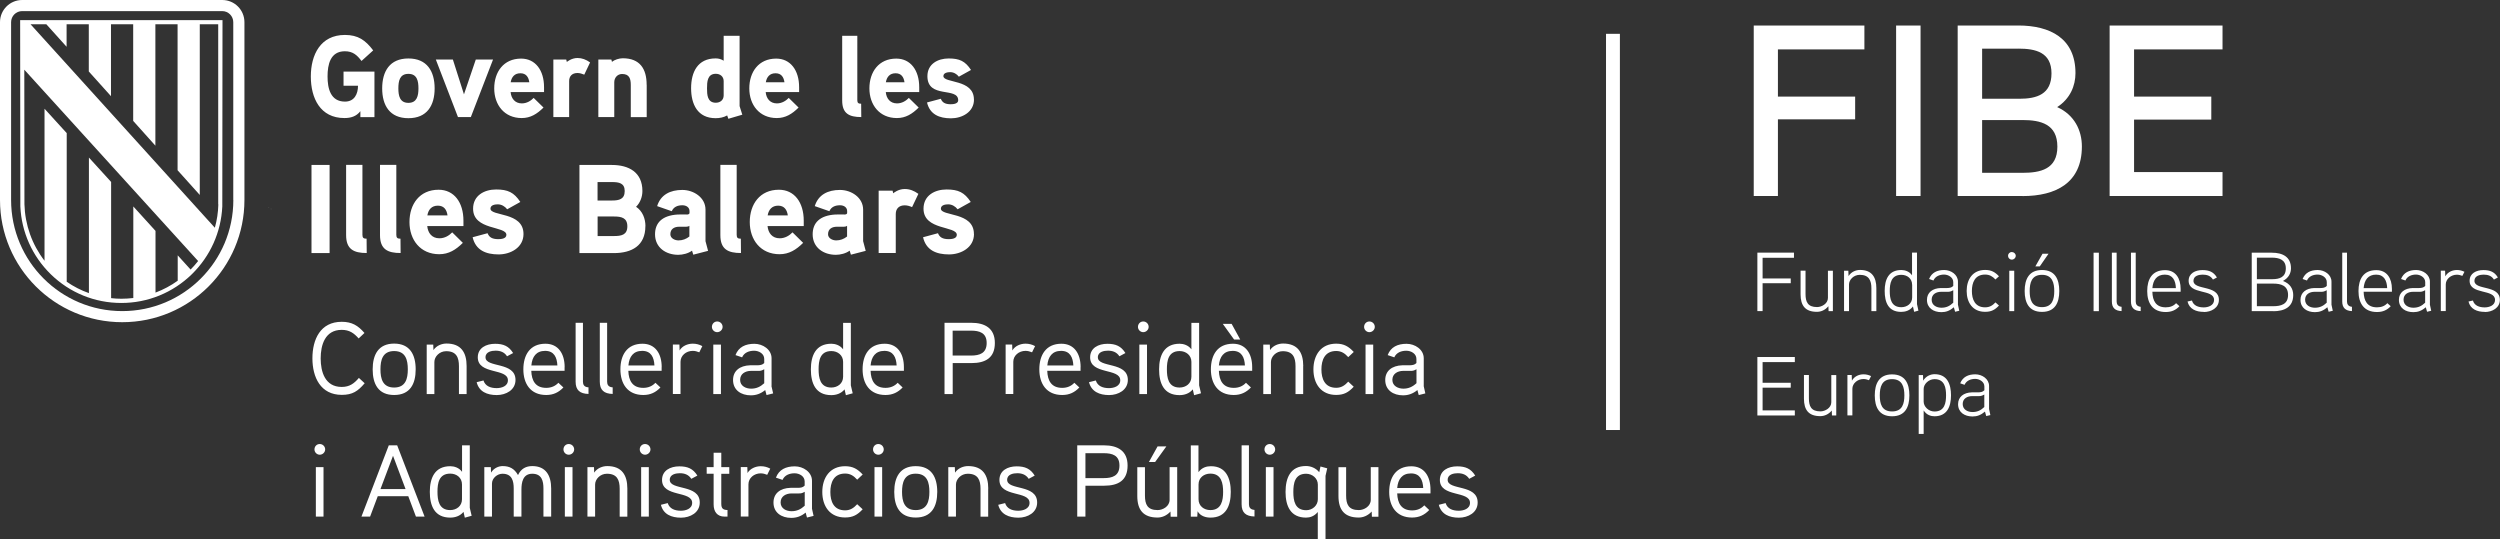 <?xml version="1.0" encoding="UTF-8"?>
<svg id="Capa_2" data-name="Capa 2" xmlns="http://www.w3.org/2000/svg" viewBox="0 0 378.42 81.6">
  <rect x="0" y="0" width="378.42" height="81.6" fill="#333333" stroke="none"/>
  <defs>
    <style>
      .cls-1 {
        fill: #fff;
      }
    </style>
  </defs>
  <g id="Capa_1-2" data-name="Capa 1">
    <polygon class="cls-1" points="41.01 31.67 41.06 31.64 41.01 31.59 41.01 31.67"/>
    <polygon class="cls-1" points="1.37 31.48 1.42 31.45 1.37 31.4 1.37 31.48"/>
    <polygon class="cls-1" points="1.21 31.56 1.25 31.53 1.21 31.48 1.21 31.56"/>
    <polygon class="cls-1" points="40.69 31.41 40.73 31.38 40.69 31.33 40.69 31.41"/>
    <polygon class="cls-1" points="1.05 31.21 1.09 31.18 1.05 31.13 1.05 31.21"/>
    <polygon class="cls-1" points=".88 31.29 .93 31.26 .88 31.21 .88 31.29"/>
    <rect class="cls-1" x="243.1" y="5.12" width="2.1" height="59.97"/>
    <g>
      <path class="cls-1" d="M52,10.83v2.15h2.19c0,1.25-.55,2.4-1.97,2.4-2.21,0-2.64-2.03-2.64-3.81s.41-3.81,2.62-3.81c1.19,0,1.84.56,2.52,1.47l1.77-1.6c-1.17-1.55-2.29-2.34-4.28-2.34-3.7,0-5.16,3.01-5.16,6.29s1.42,6.29,5.08,6.29c.98,0,1.81-.25,2.42-1.04v.9h2.13v-6.89h-4.69ZM65.79,13.38c0-2.59-1.15-4.53-3.97-4.53s-3.97,1.94-3.97,4.53,1.15,4.51,3.97,4.51,3.97-1.92,3.97-4.51M63.34,13.38c0,1.09-.21,2.19-1.52,2.19s-1.52-1.09-1.52-2.19.19-2.2,1.52-2.2,1.52,1.11,1.52,2.2M72.02,9.01l-1.79,5.27-1.68-5.27h-2.58l3.35,8.71h1.95l3.36-8.71h-2.61ZM82.35,13.19c0-2.55-1.31-4.32-3.47-4.32-2.66,0-4.07,2.03-4.07,4.51s1.52,4.49,4.16,4.49c1.33,0,2.32-.62,3.3-1.59l-1.49-1.46c-.43.44-1.04.83-1.79.83-1.04,0-1.61-.74-1.7-1.71h5.06v-.77h0ZM77.3,12.45c.14-.81.6-1.36,1.47-1.36s1.24.58,1.35,1.36h-2.82ZM89.32,9.45c-.62-.44-1.22-.67-1.91-.67-.92,0-1.61.6-1.61.6l-.09-.37h-1.95v8.71h2.39v-5.45c0-.74.45-1.22,1.26-1.22.34,0,.69.11,1.03.25l.88-1.85ZM97.88,12.82c0-2.41-1.03-4-3.61-4-.57,0-1.26.23-1.64.54l-.09-.35h-1.97v8.71h2.41v-5.27c0-.69.49-1.25,1.19-1.25,1.1,0,1.31.72,1.31,1.68v4.85h2.41v-4.9h-.01ZM112.36,17.36c-.04-.12-.41-1.25-.41-1.3V5.42h-2.41v3.77c-.39-.25-.78-.35-1.21-.35-2.73,0-3.72,2.08-3.72,4.51s.98,4.54,3.72,4.54c.6,0,1.22-.12,1.74-.42l.18.51,2.11-.62ZM109.54,14.44c0,.69-.51,1.11-1.19,1.11-1.29,0-1.33-1.23-1.33-2.18s.04-2.2,1.33-2.2c.67,0,1.19.42,1.19,1.11v2.16ZM120.96,13.19c0-2.55-1.31-4.32-3.47-4.32-2.66,0-4.07,2.03-4.07,4.51s1.52,4.49,4.16,4.49c1.33,0,2.32-.62,3.3-1.59l-1.49-1.46c-.43.44-1.04.83-1.79.83-1.04,0-1.61-.74-1.7-1.71h5.06v-.77h0ZM115.92,12.45c.14-.81.6-1.36,1.47-1.36s1.24.58,1.35,1.36h-2.82ZM130.35,15.7c-.41,0-.58-.11-.58-.53V5.42h-2.29v9.8c0,1.97,1.06,2.5,2.89,2.5l-.02-2.02ZM139.14,13.19c0-2.55-1.31-4.32-3.47-4.32-2.66,0-4.07,2.03-4.07,4.51s1.52,4.49,4.16,4.49c1.33,0,2.32-.62,3.3-1.59l-1.49-1.46c-.43.44-1.04.83-1.79.83-1.04,0-1.61-.74-1.7-1.71h5.06v-.77ZM134.09,12.45c.14-.81.6-1.36,1.47-1.36s1.24.58,1.35,1.36h-2.82ZM147.42,15.06c0-3.13-4.62-2.43-4.62-3.54,0-.51.66-.6,1.03-.6.51,0,1.01.28,1.31.69l1.84-1.02c-.88-1.34-1.74-1.74-3.38-1.74s-3.22.83-3.22,2.68c0,3.47,4.66,1.57,4.66,3.65,0,.53-.74.6-1.13.6-.9,0-1.29-.3-1.5-.83l-2.09.56c.43,1.81,1.86,2.4,3.63,2.4,1.68,0,3.48-.95,3.48-2.84"/>
      <path class="cls-1" d="M49.89,24.97h-2.74v13.34h2.74v-13.34ZM55.49,36.13c-.44,0-.63-.11-.63-.58v-10.59h-2.47v10.63c0,2.14,1.15,2.71,3.12,2.71l-.02-2.18ZM60.62,36.13c-.44,0-.63-.11-.63-.58v-10.59h-2.47v10.63c0,2.14,1.15,2.71,3.12,2.71l-.02-2.18ZM70.15,33.4c0-2.77-1.42-4.68-3.76-4.68-2.88,0-4.41,2.19-4.41,4.89s1.65,4.87,4.51,4.87c1.44,0,2.51-.67,3.57-1.72l-1.61-1.59c-.46.48-1.13.9-1.94.9-1.13,0-1.74-.8-1.84-1.85h5.48v-.82h0ZM64.69,32.6c.15-.88.65-1.47,1.59-1.47s1.34.63,1.46,1.47h-3.05ZM79.24,35.42c0-3.4-5-2.64-5-3.84,0-.56.71-.65,1.11-.65.56,0,1.09.31,1.42.75l1.99-1.11c-.96-1.45-1.88-1.89-3.66-1.89s-3.49.9-3.49,2.91c0,3.31,5.04,2.58,5.04,3.96,0,.58-.8.65-1.22.65-.98,0-1.4-.32-1.63-.9l-2.26.61c.46,1.97,2.02,2.6,3.93,2.6,1.82,0,3.77-1.04,3.77-3.09M97.7,34.24c0-1.15-.44-2.29-1.42-2.94.63-.61.96-1.51.96-2.39,0-2.83-2.05-3.94-4.62-3.94h-4.91v13.34h5.21c2.7,0,4.77-1.11,4.77-4.07M94.56,28.92c0,1.24-.86,1.43-1.9,1.43h-2.21v-2.79h2.21c1.01,0,1.9.15,1.9,1.35M94.96,34.26c0,1.32-.94,1.47-2.03,1.47h-2.47v-2.96h2.47c1.09,0,2.03.17,2.03,1.49M106.79,36.53v-4.8c0-1.84-1.8-2.98-3.51-2.98-1.82,0-3.28.72-3.81,2.45l2.21.77c.29-.65.88-.9,1.61-.9.59,0,1.08.32,1.08.88v.27c0,.11-.07.23-.33.25,0,0-.8-.02-1.44,0-2.4.14-3.45,1.28-3.45,3,0,2.01,1.65,3.1,3.51,3.1.69,0,1.53-.21,2.09-.63l.19.61,2.24-.58-.38-1.43ZM104.35,35.8c-.48.38-1.03.59-1.65.59-.52,0-1.23-.3-1.23-.93,0-.82.61-1.13,1.32-1.14h1.08c.19,0,.35-.04.48-.14v1.62ZM112.14,36.13c-.44,0-.63-.11-.63-.58v-10.59h-2.47v10.63c0,2.14,1.15,2.71,3.12,2.71l-.02-2.18ZM121.66,33.4c0-2.77-1.42-4.68-3.76-4.68-2.88,0-4.41,2.19-4.41,4.89s1.65,4.87,4.51,4.87c1.44,0,2.51-.67,3.57-1.72l-1.61-1.59c-.46.48-1.13.9-1.94.9-1.13,0-1.74-.8-1.84-1.85h5.48v-.82h0ZM116.2,32.6c.15-.88.66-1.47,1.59-1.47s1.34.63,1.46,1.47h-3.05ZM130.65,36.53v-4.8c0-1.84-1.8-2.98-3.51-2.98-1.82,0-3.28.72-3.81,2.45l2.21.77c.28-.65.88-.9,1.61-.9.59,0,1.08.32,1.08.88v.27c0,.11-.07.23-.33.25,0,0-.8-.02-1.44,0-2.4.14-3.45,1.28-3.45,3,0,2.01,1.65,3.1,3.51,3.1.69,0,1.53-.21,2.09-.63l.19.61,2.24-.58-.38-1.43ZM128.22,35.8c-.48.38-1.03.59-1.65.59-.52,0-1.23-.3-1.23-.93,0-.82.61-1.13,1.32-1.14h1.08c.19,0,.35-.04.48-.14v1.62ZM139.01,29.34c-.67-.48-1.32-.73-2.07-.73-1,0-1.74.65-1.74.65l-.09-.4h-2.11v9.44h2.59v-5.9c0-.8.48-1.32,1.36-1.32.36,0,.75.11,1.11.27l.95-2ZM147.42,35.42c0-3.4-5-2.64-5-3.84,0-.56.71-.65,1.11-.65.56,0,1.09.31,1.42.75l1.99-1.11c-.96-1.45-1.88-1.89-3.66-1.89s-3.49.9-3.49,2.91c0,3.31,5.04,2.58,5.04,3.96,0,.58-.8.65-1.22.65-.98,0-1.4-.32-1.63-.9l-2.26.61c.46,1.97,2.01,2.6,3.93,2.6,1.82,0,3.78-1.04,3.78-3.09"/>
      <path class="cls-1" d="M223.67,76.06c0-2.81-4.54-1.79-4.54-3.43,0-.85.96-1,1.53-1,.71,0,1.33.22,1.73.85l.91-.49c-.65-1.05-1.47-1.4-2.73-1.4-1.36,0-2.62.63-2.62,2.06,0,2.66,4.56,1.59,4.56,3.47,0,.91-1,1.19-1.7,1.19-.94,0-1.73-.31-1.99-1.16l-1.03.26c.36,1.44,1.6,1.95,3.04,1.95,1.4,0,2.84-.77,2.84-2.29M211.49,73.87c.12-1.33.74-2.21,2.09-2.21s1.79.99,1.85,2.21h-3.94ZM216.53,74.12c0-2.03-.96-3.54-2.91-3.54-2.33,0-3.34,1.71-3.34,3.88s1.08,3.88,3.46,3.88c1.09,0,1.89-.4,2.6-1.14l-.75-.71c-.45.49-1.06.77-1.84.77-1.61,0-2.21-1.07-2.26-2.58h5.04v-.55h0ZM208.65,70.71h-1.16v4.95c0,.96-.99,1.55-1.81,1.55-1.55,0-1.92-.87-1.92-2.19v-4.3h-1.16v4.36c0,2.1.91,3.26,3.06,3.26.64,0,1.36-.25,1.97-.91l.03.79h.99v-7.49ZM199.48,75.57c0,.93-.8,1.66-1.76,1.66-1.73,0-1.95-1.48-1.95-2.75s.2-2.77,1.93-2.77c.96,0,1.78.71,1.78,1.64v2.23ZM199.88,70.6l-.19.88c-.53-.65-1.3-.94-2.01-.94-2.37,0-3.09,1.82-3.09,3.93s.75,3.88,3.1,3.88c.58,0,1.24-.19,1.78-.85v4.11h1.17v-9.58l.26-1.14-1.03-.28ZM192.77,70.71h-1.16v7.49h1.16v-7.49ZM193.02,68.03c0-.46-.37-.82-.82-.82s-.8.35-.8.82c0,.43.35.8.8.8s.82-.37.82-.8M189.87,77.18c-.64-.05-.82-.42-.82-.85v-8.92h-1.11v8.92c0,1.27.65,1.82,1.95,1.85v-1ZM185.14,74.46c0,1.24-.22,2.75-1.93,2.75-.96,0-1.79-.61-1.79-1.64v-2.24c0-1.02.82-1.64,1.79-1.64,1.71,0,1.93,1.53,1.93,2.76M186.3,74.45c0-2.04-.71-3.88-3-3.88-.64,0-1.35.17-1.89.9v-4.05h-1.16v10.79h.98l.05-.82c.43.76,1.29.96,1.95.96,2.35,0,3.07-1.8,3.07-3.9M175.22,67.57l-1.31,2.36h.94l1.7-2.36h-1.33ZM178.2,70.71h-1.16v4.95c0,.96-.99,1.55-1.81,1.55-1.55,0-1.92-.87-1.92-2.19v-4.3h-1.16v4.36c0,2.1.91,3.26,3.06,3.26.63,0,1.36-.25,1.96-.91l.03.79h.99v-7.49h.01ZM169.45,70.47c0,1.56-1.08,1.9-2.37,1.9h-2.78v-3.77h2.78c1.27,0,2.37.31,2.37,1.87M170.68,70.47c0-2.23-1.5-3.06-3.57-3.06h-4.05v10.79h1.24v-4.68h2.84c2.14,0,3.54-.8,3.54-3.05M156.99,76.06c0-2.81-4.54-1.79-4.54-3.43,0-.85.96-1,1.53-1,.71,0,1.33.22,1.73.85l.91-.49c-.65-1.05-1.47-1.4-2.73-1.4-1.36,0-2.61.63-2.61,2.06,0,2.66,4.56,1.59,4.56,3.47,0,.91-1,1.19-1.7,1.19-.95,0-1.73-.31-2-1.16l-1.04.26c.36,1.44,1.6,1.95,3.05,1.95,1.4,0,2.84-.77,2.84-2.29M149.59,73.95c0-2.05-.85-3.4-3.05-3.4-.68,0-1.5.28-1.98.99l-.03-.83h-.99v7.49h1.16v-4.85c0-.82.77-1.64,1.79-1.64,1.55,0,1.93.96,1.93,2.28v4.22h1.16v-4.25ZM140.68,74.46c0,1.39-.33,2.75-2.07,2.75s-2.07-1.36-2.07-2.75.31-2.76,2.07-2.76,2.07,1.37,2.07,2.76M141.87,74.46c0-2.21-.87-3.9-3.26-3.9s-3.25,1.68-3.25,3.9.85,3.88,3.25,3.88,3.26-1.67,3.26-3.88M133.53,70.71h-1.16v7.49h1.16v-7.49ZM133.77,68.03c0-.46-.37-.82-.82-.82s-.8.35-.8.82c0,.43.35.8.8.8s.82-.37.82-.8M130.58,71.82c-.77-.82-1.47-1.25-2.66-1.25-2.29,0-3.45,1.73-3.45,3.9s1.16,3.86,3.45,3.86c1.19,0,1.87-.4,2.66-1.24l-.83-.77c-.49.54-1.02.93-1.82.93-1.75,0-2.24-1.37-2.24-2.78s.49-2.79,2.24-2.79c.8,0,1.33.38,1.82.93l.83-.78ZM121.81,76.55c-.61.56-1.21.83-2,.83s-1.65-.4-1.65-1.33.8-1.34,1.61-1.36h1.14c.31,0,.48-.01.9-.25v2.1ZM122.91,76.95v-4.17c0-1.33-1.33-2.19-2.6-2.19-1.36,0-2.4.49-2.86,1.71l1,.34c.33-.74,1.08-1,1.82-1s1.53.45,1.53,1.24v.62c-.27.3-.62.33-.96.34,0,0-.93-.01-1.16,0-1.61.04-2.6.87-2.6,2.23,0,1.53,1.22,2.32,2.69,2.32.79,0,1.48-.23,2.18-.8l.2.75,1-.25-.25-1.13ZM116.6,70.94c-.46-.25-.94-.37-1.45-.37-.77,0-1.61.36-2,1.03l-.03-.9h-.99v7.49h1.16v-4.88c0-.95.85-1.66,1.85-1.66.34,0,.68.09.99.22l.46-.93ZM110.39,70.71h-1.21v-2.18h-1.16v2.18h-1.05v1h1.05v4.64c0,1.07.51,1.85,1.67,1.85h.43v-1c-.68-.01-.94-.25-.94-.94v-4.54h1.21v-1.01h0ZM105.92,76.06c0-2.81-4.54-1.79-4.54-3.43,0-.85.96-1,1.53-1,.71,0,1.33.22,1.73.85l.92-.49c-.65-1.05-1.47-1.4-2.73-1.4-1.36,0-2.62.63-2.62,2.06,0,2.66,4.56,1.59,4.56,3.47,0,.91-1,1.19-1.7,1.19-.94,0-1.73-.31-2-1.16l-1.03.26c.35,1.44,1.59,1.95,3.04,1.95,1.4,0,2.84-.77,2.84-2.29M98.21,70.71h-1.16v7.49h1.16v-7.49ZM98.46,68.03c0-.46-.37-.82-.82-.82s-.8.35-.8.82c0,.43.36.8.8.8s.82-.37.82-.8M94.96,73.95c0-2.05-.85-3.4-3.04-3.4-.68,0-1.5.28-1.98.99l-.03-.83h-.99v7.49h1.16v-4.85c0-.82.77-1.64,1.79-1.64,1.55,0,1.93.96,1.93,2.28v4.22h1.16v-4.25h0ZM86.66,70.71h-1.16v7.49h1.16v-7.49ZM86.91,68.03c0-.46-.37-.82-.82-.82s-.8.35-.8.82c0,.43.35.8.8.8s.82-.37.82-.8M83.43,73.95c0-1.95-.79-3.4-2.86-3.4-.94,0-1.7.38-2.16,1.36-.56-1-1.31-1.36-2.32-1.36-.59,0-1.33.28-1.76.99l-.03-.83h-.99v7.49h1.16v-5.01c0-.8.79-1.48,1.59-1.48,1.45,0,1.7,1.1,1.7,2.24v4.25h1.17v-4.09c0-1.06.2-2.4,1.64-2.4s1.69,1.1,1.69,2.24v4.25h1.17v-4.25h0ZM69.93,75.57c0,1.02-.82,1.64-1.79,1.64-1.71,0-1.92-1.5-1.92-2.77s.2-2.75,1.93-2.75c.98,0,1.78.63,1.78,1.64v2.24ZM71.39,78.06s-.28-1.17-.28-1.19v-9.46h-1.17v4.01c-.45-.64-1.21-.85-1.78-.85-2.35,0-3.1,1.78-3.1,3.88s.71,3.9,3.09,3.9c.71,0,1.48-.22,2.01-.87l.2.88,1.04-.29ZM57.59,74.03l1.9-5.04,1.9,5.04h-3.8ZM60.13,67.41h-1.28l-4.14,10.79h1.31l1.16-3.09h4.62l1.16,3.09h1.31l-4.15-10.79ZM48.97,70.71h-1.16v7.49h1.16v-7.49ZM49.22,68.03c0-.46-.37-.82-.82-.82s-.8.35-.8.82c0,.43.36.8.8.8s.82-.37.82-.8"/>
      <path class="cls-1" d="M214.41,58c-.6.56-1.21.83-1.99.83s-1.66-.4-1.66-1.33.8-1.35,1.61-1.36h1.14c.31,0,.48-.01.9-.25v2.1ZM215.51,58.4v-4.17c0-1.33-1.33-2.19-2.6-2.19-1.36,0-2.4.49-2.86,1.71l1,.34c.33-.74,1.08-1,1.82-1s1.53.45,1.53,1.24v.62c-.27.29-.62.32-.96.34,0,0-.93-.01-1.16,0-1.61.05-2.6.87-2.6,2.23,0,1.53,1.22,2.32,2.69,2.32.79,0,1.48-.23,2.18-.8l.2.76,1-.25-.25-1.13ZM207.86,52.16h-1.16v7.49h1.16v-7.49ZM208.1,49.48c0-.46-.37-.82-.82-.82s-.8.36-.8.82c0,.43.36.8.8.8s.82-.37.82-.8M204.91,53.27c-.77-.82-1.47-1.25-2.66-1.25-2.29,0-3.44,1.73-3.44,3.9s1.16,3.86,3.44,3.86c1.19,0,1.87-.4,2.66-1.24l-.83-.77c-.49.54-1.02.93-1.82.93-1.74,0-2.24-1.38-2.24-2.78s.49-2.79,2.24-2.79c.8,0,1.33.38,1.82.93l.83-.78ZM197.27,55.4c0-2.06-.85-3.4-3.05-3.4-.68,0-1.5.28-1.98.99l-.03-.83h-.99v7.49h1.16v-4.85c0-.82.77-1.64,1.79-1.64,1.55,0,1.93.96,1.93,2.27v4.22h1.16v-4.25h0ZM186.43,49.02h-1.34l1.71,2.37h.93l-1.3-2.37ZM184.5,55.32c.12-1.33.74-2.21,2.09-2.21s1.79.99,1.85,2.21h-3.94ZM189.54,55.57c0-2.02-.96-3.54-2.91-3.54-2.34,0-3.34,1.71-3.34,3.88s1.08,3.88,3.46,3.88c1.09,0,1.89-.4,2.6-1.14l-.75-.71c-.45.49-1.06.77-1.84.77-1.61,0-2.21-1.06-2.26-2.58h5.04v-.55h0ZM180.34,57.02c0,1.02-.82,1.64-1.79,1.64-1.72,0-1.92-1.5-1.92-2.77s.2-2.75,1.93-2.75c.97,0,1.78.64,1.78,1.64v2.24ZM181.79,59.52s-.28-1.17-.28-1.19v-9.46h-1.17v4.01c-.45-.63-1.21-.85-1.78-.85-2.35,0-3.11,1.78-3.11,3.88s.71,3.9,3.09,3.9c.71,0,1.48-.22,2.01-.87l.2.88,1.04-.29ZM173.62,52.16h-1.16v7.49h1.16v-7.49ZM173.87,49.48c0-.46-.37-.82-.82-.82s-.8.36-.8.82c0,.43.36.8.8.8s.82-.37.82-.8M170.72,57.51c0-2.81-4.54-1.79-4.54-3.43,0-.85.96-1,1.53-1,.71,0,1.33.22,1.73.85l.91-.49c-.65-1.05-1.47-1.4-2.73-1.4-1.36,0-2.61.63-2.61,2.05,0,2.66,4.56,1.6,4.56,3.47,0,.92-1,1.19-1.7,1.19-.95,0-1.73-.31-2-1.16l-1.03.26c.36,1.44,1.6,1.95,3.04,1.95,1.4,0,2.84-.77,2.84-2.29M158.53,55.32c.12-1.33.74-2.21,2.09-2.21s1.79.99,1.85,2.21h-3.94ZM163.57,55.57c0-2.02-.96-3.54-2.91-3.54-2.33,0-3.34,1.71-3.34,3.88s1.08,3.88,3.46,3.88c1.1,0,1.89-.4,2.6-1.14l-.76-.71c-.45.49-1.06.77-1.84.77-1.61,0-2.21-1.06-2.26-2.58h5.04v-.55ZM156.68,52.39c-.46-.25-.94-.37-1.45-.37-.77,0-1.61.35-1.99,1.03l-.03-.9h-.99v7.49h1.16v-4.88c0-.94.85-1.65,1.85-1.65.34,0,.68.09.99.22l.46-.94ZM149.35,51.92c0,1.56-1.08,1.9-2.37,1.9h-2.78v-3.77h2.78c1.27,0,2.37.32,2.37,1.87M150.59,51.92c0-2.23-1.5-3.06-3.57-3.06h-4.05v10.79h1.24v-4.69h2.84c2.13,0,3.54-.8,3.54-3.04M131.78,55.32c.12-1.33.74-2.21,2.09-2.21s1.79.99,1.85,2.21h-3.94ZM136.82,55.57c0-2.02-.96-3.54-2.91-3.54-2.34,0-3.34,1.71-3.34,3.88s1.08,3.88,3.46,3.88c1.09,0,1.89-.4,2.6-1.14l-.75-.71c-.45.49-1.07.77-1.84.77-1.61,0-2.21-1.06-2.26-2.58h5.04v-.55ZM127.62,57.02c0,1.02-.82,1.64-1.79,1.64-1.71,0-1.92-1.5-1.92-2.77s.2-2.75,1.93-2.75c.98,0,1.78.64,1.78,1.64v2.24ZM129.07,59.52s-.28-1.17-.28-1.19v-9.46h-1.17v4.01c-.45-.63-1.21-.85-1.78-.85-2.35,0-3.1,1.78-3.1,3.88s.71,3.9,3.09,3.9c.71,0,1.48-.22,2.01-.87l.2.88,1.04-.29ZM115.69,58c-.61.56-1.21.83-2,.83s-1.66-.4-1.66-1.33.8-1.35,1.61-1.36h1.14c.31,0,.48-.01.9-.25v2.1h0ZM116.79,58.4v-4.17c0-1.33-1.33-2.19-2.6-2.19-1.36,0-2.4.49-2.86,1.71l1,.34c.32-.74,1.08-1,1.82-1s1.53.45,1.53,1.24v.62c-.27.29-.62.32-.96.34,0,0-.93-.01-1.16,0-1.61.05-2.6.87-2.6,2.23,0,1.53,1.22,2.32,2.69,2.32.79,0,1.48-.23,2.18-.8l.2.76,1-.25-.26-1.13ZM109.13,52.16h-1.16v7.49h1.16v-7.49ZM109.38,49.48c0-.46-.37-.82-.82-.82s-.8.36-.8.82c0,.43.36.8.8.8s.82-.37.82-.8M106.31,52.39c-.46-.25-.94-.37-1.45-.37-.77,0-1.61.35-1.99,1.03l-.03-.9h-.99v7.49h1.16v-4.88c0-.94.85-1.65,1.85-1.65.34,0,.68.09.99.22l.46-.94ZM95.12,55.32c.12-1.33.74-2.21,2.09-2.21s1.79.99,1.85,2.21h-3.94ZM100.16,55.57c0-2.02-.96-3.54-2.91-3.54-2.33,0-3.34,1.71-3.34,3.88s1.08,3.88,3.46,3.88c1.1,0,1.89-.4,2.6-1.14l-.76-.71c-.45.49-1.07.77-1.84.77-1.61,0-2.21-1.06-2.26-2.58h5.04v-.55h0ZM92.72,58.63c-.63-.04-.82-.41-.82-.85v-8.92h-1.11v8.92c0,1.27.65,1.82,1.95,1.85v-1ZM89.06,58.63c-.64-.04-.82-.41-.82-.85v-8.92h-1.11v8.92c0,1.27.65,1.82,1.95,1.85v-1ZM80.43,55.32c.12-1.33.74-2.21,2.09-2.21s1.79.99,1.85,2.21h-3.94ZM85.47,55.57c0-2.02-.96-3.54-2.91-3.54-2.34,0-3.34,1.71-3.34,3.88s1.08,3.88,3.46,3.88c1.09,0,1.89-.4,2.6-1.14l-.76-.71c-.45.49-1.07.77-1.84.77-1.61,0-2.21-1.06-2.26-2.58h5.04v-.55h0ZM78.03,57.51c0-2.81-4.54-1.79-4.54-3.43,0-.85.96-1,1.53-1,.71,0,1.33.22,1.73.85l.92-.49c-.65-1.05-1.47-1.4-2.73-1.4-1.36,0-2.62.63-2.62,2.05,0,2.66,4.56,1.6,4.56,3.47,0,.92-1,1.19-1.7,1.19-.94,0-1.73-.31-2-1.16l-1.03.26c.35,1.44,1.59,1.95,3.04,1.95,1.4,0,2.84-.77,2.84-2.29M70.63,55.4c0-2.06-.85-3.4-3.04-3.4-.68,0-1.5.28-1.98.99l-.03-.83h-.99v7.49h1.16v-4.85c0-.82.77-1.64,1.79-1.64,1.55,0,1.93.96,1.93,2.27v4.22h1.16v-4.25h0ZM61.73,55.91c0,1.39-.32,2.75-2.07,2.75s-2.07-1.36-2.07-2.75.31-2.77,2.07-2.77,2.07,1.38,2.07,2.77M62.92,55.91c0-2.21-.87-3.9-3.26-3.9s-3.25,1.69-3.25,3.9.85,3.88,3.25,3.88,3.26-1.66,3.26-3.88M54.32,57.21c-.71.83-1.4,1.36-2.6,1.36-2.53,0-3.18-2.31-3.18-4.32s.65-4.32,3.18-4.32c1.17,0,1.85.49,2.57,1.3l.88-.83c-.98-1.13-1.9-1.69-3.45-1.69-3.22,0-4.43,2.66-4.43,5.53s1.24,5.53,4.45,5.53c1.62,0,2.44-.56,3.46-1.76l-.88-.81Z"/>
      <path class="cls-1" d="M35.32,30.27c0,9.29-7.53,16.82-16.82,16.82S1.68,39.56,1.68,30.27V3.36c0-.93.75-1.68,1.68-1.68h30.27c.93,0,1.68.75,1.68,1.68v26.91h0ZM33.63,0H3.36C1.5,0,0,1.5,0,3.36v26.91c0,10.21,8.28,18.5,18.5,18.5s18.5-8.29,18.5-18.5V3.36c0-1.86-1.5-3.36-3.36-3.36"/>
      <path class="cls-1" d="M33.05,30.94c-.03,1.21-.21,2.39-.53,3.53l-1.39-1.53L4.62,3.67h2.39l3.07,3.41v-3.41h3.36v7.15l3.36,3.74V3.67h3.36v14.63l3.36,3.75V3.67h3.36v22.1l3.36,3.74V3.67h2.79v27.27ZM3.67,10.54c2.94,3.24,25.91,28.52,25.91,28.52l.41.45c-.35.45-.73.88-1.14,1.29l-1.95-2.15v3.84c-1.04.75-2.17,1.35-3.36,1.8v-9.34l-3.36-3.7v13.86c-.59.07-1.2.11-1.81.11-.53,0-1.04-.03-1.55-.09v-17.59l-3.36-3.69v20.52c-1.19-.42-2.32-1-3.36-1.72v-22.5l-3.36-3.69v23.01c-1.89-2.45-2.95-5.42-3.04-8.55l-.02-20.39ZM33.69,3.05H3.05l.03,28.21c.18,3.89,1.81,7.52,4.6,10.25,2.88,2.81,6.67,4.35,10.68,4.35s7.81-1.55,10.68-4.35c2.79-2.73,4.42-6.36,4.61-10.25l.03-28.21Z"/>
    </g>
    <g>
      <g>
        <path class="cls-1" d="M282.21,7.48h-13.09v7.14h11.69v3.44h-11.69v11.61h-3.66V3.86h16.75v3.62Z"/>
        <path class="cls-1" d="M290.71,29.67h-3.7V3.86h3.7v25.82Z"/>
        <path class="cls-1" d="M306.13,29.67h-9.8V3.86h9.17c4.85,0,8.66,1.96,8.66,7.21,0,1.92-.81,3.88-2.77,5.14,2.63,1.18,3.74,3.55,3.74,5.96,0,5.51-3.92,7.51-8.99,7.51ZM305.54,7.37h-5.51v7.58h5.62c2.66,0,4.88-.67,4.88-3.85s-2.4-3.74-4.99-3.74ZM306.13,18.17h-6.1v7.99h6.1c2.74,0,5.29-.55,5.29-3.96s-2.51-4.03-5.29-4.03Z"/>
        <path class="cls-1" d="M336.42,29.67h-17.09V3.86h17.09v3.62h-13.39v7.14h11.69v3.48h-11.69v7.95h13.39v3.62Z"/>
      </g>
      <g>
        <path class="cls-1" d="M271.55,39.02h-4.75v3.13h4.26v.72h-4.26v4.22h-.79v-8.85h5.54v.77Z"/>
        <path class="cls-1" d="M277.44,47.1h-.65l-.03-.75c-.52.63-1.17.85-1.74.85-1.76,0-2.47-.94-2.47-2.65v-3.58h.75v3.54c0,1.19.34,1.97,1.74,1.97.71,0,1.65-.52,1.65-1.38v-4.12h.75v6.12Z"/>
        <path class="cls-1" d="M284.02,47.1h-.75v-3.46c0-1.17-.37-2.04-1.75-2.04-.94,0-1.64.75-1.64,1.46v4.04h-.75v-6.12h.65l.03.81c.42-.67,1.14-.93,1.74-.93,1.78,0,2.47,1.09,2.47,2.76v3.47Z"/>
        <path class="cls-1" d="M289.74,47.2l-.18-.81c-.46.61-1.14.82-1.78.82-1.94,0-2.5-1.43-2.5-3.18s.61-3.16,2.52-3.16c.52,0,1.23.2,1.62.81v-3.44h.75v7.79s.22.96.22.99l-.66.18ZM289.43,43.08c0-.91-.74-1.48-1.62-1.48-1.56,0-1.76,1.31-1.76,2.45s.2,2.45,1.75,2.45c.88,0,1.64-.56,1.64-1.48v-1.93Z"/>
        <path class="cls-1" d="M296.57,47.04l-.63.15-.19-.68c-.62.53-1.19.74-1.88.74-1.21,0-2.19-.63-2.19-1.86,0-1.12.86-1.76,2.09-1.79.13-.01.95,0,.95,0,.32-.01.67-.03.94-.32v-.58c0-.72-.76-1.14-1.39-1.14s-1.33.24-1.61.9l-.66-.23c.39-.96,1.2-1.36,2.29-1.36,1.03,0,2.08.7,2.08,1.76v3.49l.2.93ZM295.66,43.93c-.41.22-.56.24-.85.24h-.99c-.72,0-1.43.35-1.43,1.2s.77,1.21,1.48,1.21,1.25-.24,1.79-.76v-1.89Z"/>
        <path class="cls-1" d="M302.05,42.31c-.43-.46-.88-.75-1.57-.75-1.55,0-2,1.23-2,2.49s.46,2.47,2,2.47c.7,0,1.14-.29,1.57-.75l.53.48c-.62.66-1.17.95-2.1.95-1.86,0-2.79-1.39-2.79-3.16s.93-3.18,2.79-3.18c.94,0,1.5.32,2.1.96l-.53.48Z"/>
        <path class="cls-1" d="M304.52,39.3c-.32,0-.57-.27-.57-.58s.25-.57.57-.57.6.25.6.57-.27.58-.6.58ZM304.89,47.1h-.75v-6.12h.75v6.12Z"/>
        <path class="cls-1" d="M309.09,47.21c-1.96,0-2.62-1.37-2.62-3.16s.66-3.18,2.62-3.18,2.62,1.37,2.62,3.18-.67,3.16-2.62,3.16ZM309.09,41.6c-1.58,0-1.86,1.22-1.86,2.46s.28,2.43,1.86,2.43,1.86-1.21,1.86-2.43-.28-2.46-1.86-2.46ZM310.08,38.41l-1.32,1.91h-.67l1.08-1.91h.91Z"/>
        <path class="cls-1" d="M317.7,47.1h-.8v-8.85h.8v8.85Z"/>
        <path class="cls-1" d="M321.14,47.09c-.99-.04-1.47-.51-1.47-1.45v-7.39h.72v7.39c0,.38.17.74.75.8v.65Z"/>
        <path class="cls-1" d="M324.03,47.09c-.99-.04-1.47-.51-1.47-1.45v-7.39h.72v7.39c0,.38.17.74.75.8v.65Z"/>
        <path class="cls-1" d="M330.07,44.16h-4.27c.03,1.38.55,2.36,2.02,2.36.67,0,1.18-.2,1.57-.63l.51.46c-.54.58-1.19.88-2.08.88-1.97,0-2.8-1.33-2.8-3.17s.77-3.17,2.7-3.17c1.6,0,2.36,1.23,2.36,2.85v.43ZM329.36,43.61c-.04-1.12-.46-2.04-1.67-2.04s-1.79.81-1.89,2.04h3.56Z"/>
        <path class="cls-1" d="M333.59,47.21c-1.18,0-2.19-.42-2.47-1.57l.67-.15c.23.79.99,1.04,1.79,1.04.65,0,1.56-.28,1.56-1.13,0-1.71-3.85-.74-3.85-2.9,0-1.13,1.01-1.62,2.09-1.62,1.01,0,1.7.29,2.19,1.12l-.6.32c-.34-.57-.91-.75-1.55-.75-.53,0-1.4.15-1.4.94,0,1.48,3.85.56,3.85,2.88,0,1.21-1.15,1.84-2.29,1.84Z"/>
        <path class="cls-1" d="M344.11,47.1h-3.27v-8.85h3.04c1.64,0,2.9.63,2.9,2.36,0,.71-.33,1.46-1.23,1.92,1.13.39,1.57,1.24,1.57,2.13,0,1.81-1.32,2.45-3.02,2.45ZM343.89,39h-2.27v3.26h2.33c1.1,0,2.05-.3,2.05-1.64s-1.05-1.62-2.12-1.62ZM344.11,42.93h-2.49v3.42h2.49c1.13,0,2.23-.28,2.23-1.7s-1.08-1.72-2.23-1.72Z"/>
        <path class="cls-1" d="M353.11,47.04l-.63.15-.19-.68c-.62.53-1.19.74-1.88.74-1.21,0-2.19-.63-2.19-1.86,0-1.12.86-1.76,2.09-1.79.13-.01.95,0,.95,0,.32-.01.67-.03.94-.32v-.58c0-.72-.76-1.14-1.39-1.14s-1.33.24-1.61.9l-.66-.23c.39-.96,1.2-1.36,2.29-1.36,1.03,0,2.08.7,2.08,1.76v3.49l.2.93ZM352.19,43.93c-.41.22-.56.24-.85.24h-.99c-.72,0-1.43.35-1.43,1.2s.77,1.21,1.48,1.21,1.25-.24,1.79-.76v-1.89Z"/>
        <path class="cls-1" d="M356.01,47.09c-.99-.04-1.47-.51-1.47-1.45v-7.39h.72v7.39c0,.38.17.74.75.8v.65Z"/>
        <path class="cls-1" d="M362.05,44.16h-4.27c.03,1.38.55,2.36,2.02,2.36.67,0,1.18-.2,1.57-.63l.51.46c-.54.58-1.19.88-2.08.88-1.97,0-2.8-1.33-2.8-3.17s.77-3.17,2.7-3.17c1.6,0,2.36,1.23,2.36,2.85v.43ZM361.34,43.61c-.04-1.12-.46-2.04-1.67-2.04s-1.79.81-1.89,2.04h3.56Z"/>
        <path class="cls-1" d="M368.01,47.04l-.63.15-.19-.68c-.62.53-1.19.74-1.88.74-1.21,0-2.19-.63-2.19-1.86,0-1.12.86-1.76,2.09-1.79.13-.01.95,0,.95,0,.32-.01.67-.03.94-.32v-.58c0-.72-.76-1.14-1.39-1.14s-1.33.24-1.61.9l-.66-.23c.39-.96,1.2-1.36,2.29-1.36,1.03,0,2.08.7,2.08,1.76v3.49l.2.93ZM367.09,43.93c-.41.22-.56.24-.85.24h-.99c-.72,0-1.43.35-1.43,1.2s.77,1.21,1.48,1.21,1.25-.24,1.79-.76v-1.89Z"/>
        <path class="cls-1" d="M372.72,41.76c-.25-.1-.54-.18-.82-.18-.89,0-1.69.65-1.69,1.48v4.03h-.75v-6.12h.65l.03.86c.39-.7,1.13-.96,1.76-.96.41,0,.77.09,1.14.27l-.32.62Z"/>
        <path class="cls-1" d="M376.12,47.21c-1.18,0-2.19-.42-2.47-1.57l.67-.15c.23.79.99,1.04,1.79,1.04.65,0,1.56-.28,1.56-1.13,0-1.71-3.85-.74-3.85-2.9,0-1.13,1.01-1.62,2.09-1.62,1.01,0,1.7.29,2.19,1.12l-.6.32c-.34-.57-.91-.75-1.55-.75-.53,0-1.4.15-1.4.94,0,1.48,3.85.56,3.85,2.88,0,1.21-1.15,1.84-2.29,1.84Z"/>
        <path class="cls-1" d="M271.68,62.89h-5.67v-8.85h5.67v.77h-4.88v3.13h4.26v.74h-4.26v3.44h4.88v.77Z"/>
        <path class="cls-1" d="M277.95,62.89h-.65l-.03-.75c-.52.63-1.17.85-1.74.85-1.76,0-2.47-.94-2.47-2.65v-3.58h.75v3.54c0,1.19.34,1.97,1.74,1.97.71,0,1.65-.52,1.65-1.38v-4.12h.75v6.12Z"/>
        <path class="cls-1" d="M282.9,57.55c-.25-.1-.54-.18-.82-.18-.89,0-1.69.65-1.69,1.48v4.03h-.75v-6.12h.65l.03.86c.39-.7,1.13-.96,1.76-.96.41,0,.77.09,1.14.27l-.32.62Z"/>
        <path class="cls-1" d="M286.4,63.01c-1.96,0-2.62-1.37-2.62-3.16s.66-3.18,2.62-3.18,2.62,1.37,2.62,3.18-.67,3.16-2.62,3.16ZM286.4,57.39c-1.58,0-1.86,1.22-1.86,2.46s.28,2.43,1.86,2.43,1.86-1.21,1.86-2.43-.28-2.46-1.86-2.46Z"/>
        <path class="cls-1" d="M292.82,63.01c-.53,0-1.18-.18-1.64-.88v3.55h-.75v-8.91h.65l.03.85c.43-.72,1.15-.98,1.72-.98,1.92,0,2.49,1.51,2.49,3.2s-.58,3.17-2.5,3.17ZM292.82,57.39c-.88,0-1.64.75-1.64,1.48v1.92c0,.77.75,1.5,1.64,1.5,1.55,0,1.75-1.33,1.75-2.45s-.2-2.45-1.75-2.45Z"/>
        <path class="cls-1" d="M301.28,62.83l-.63.15-.19-.68c-.62.53-1.19.74-1.88.74-1.21,0-2.19-.63-2.19-1.86,0-1.12.86-1.76,2.09-1.79.13-.01.95,0,.95,0,.32-.01.67-.03.94-.32v-.58c0-.72-.76-1.14-1.39-1.14s-1.33.24-1.61.9l-.66-.23c.39-.96,1.2-1.36,2.29-1.36,1.03,0,2.08.7,2.08,1.76v3.49l.2.93ZM300.36,59.72c-.41.22-.56.24-.85.24h-.99c-.72,0-1.43.35-1.43,1.2s.77,1.21,1.48,1.21,1.25-.24,1.79-.76v-1.89Z"/>
      </g>
    </g>
  </g>
</svg>